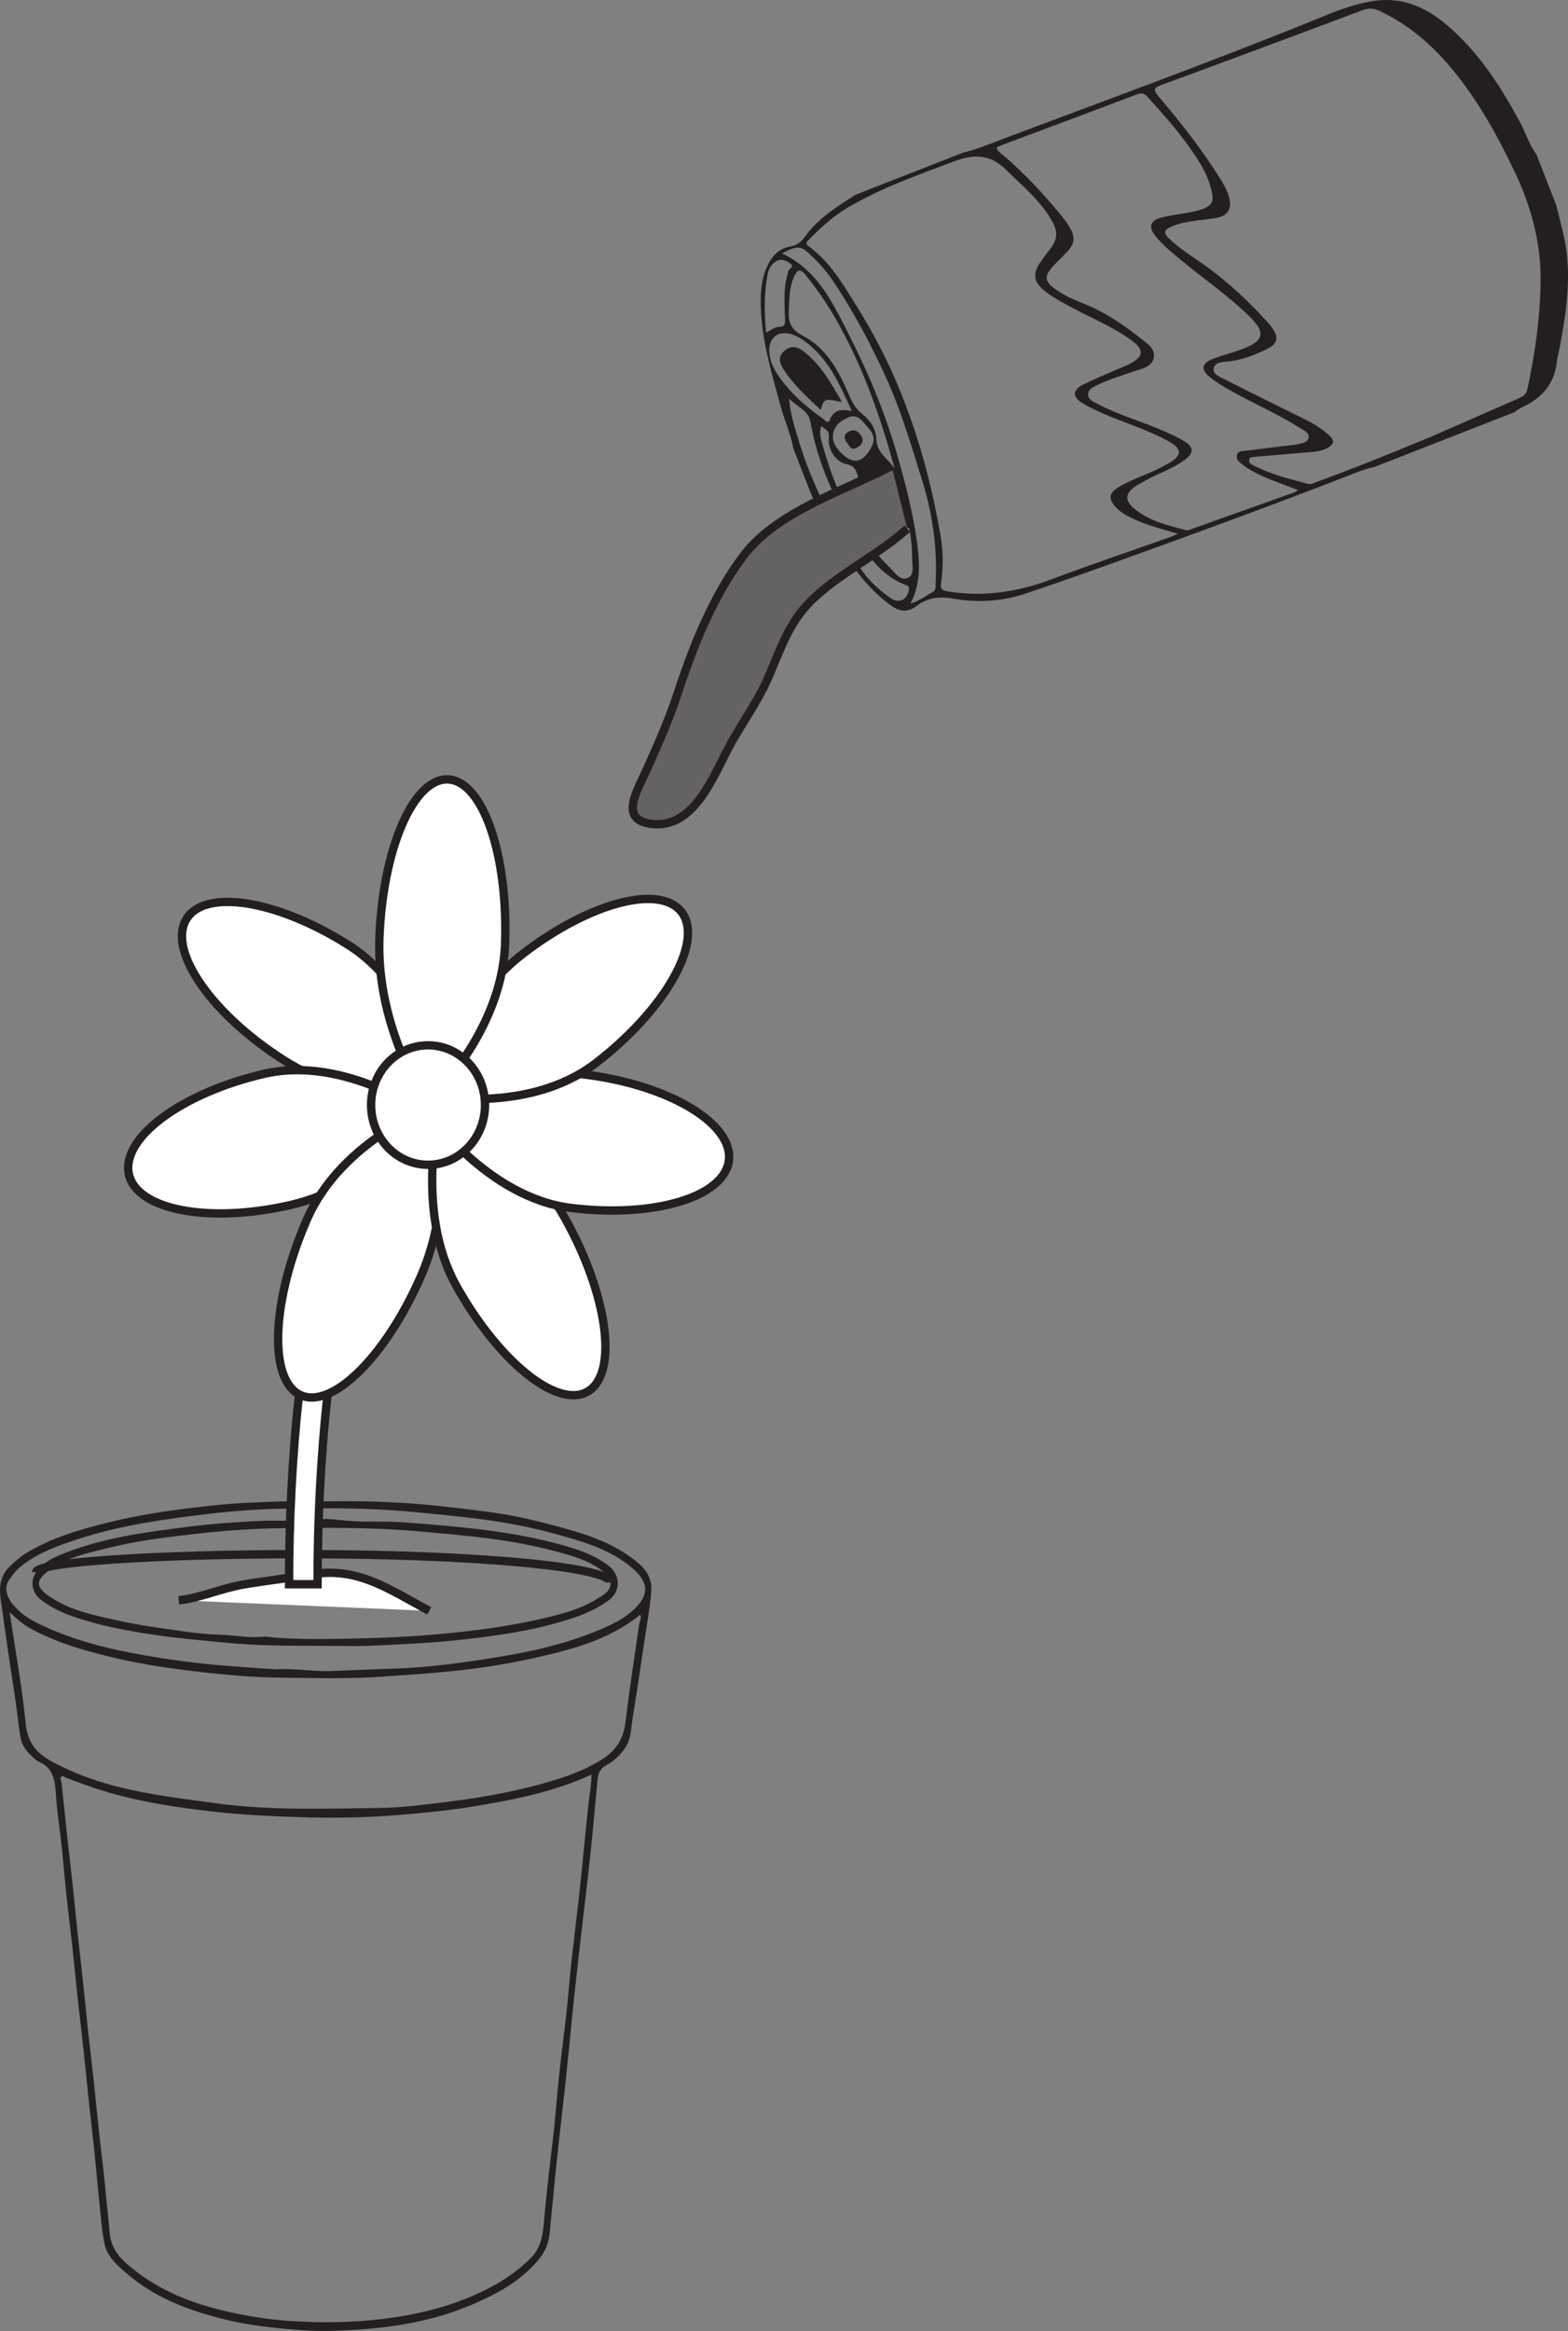 <?xml version="1.0" encoding="UTF-8"?>
<svg xmlns="http://www.w3.org/2000/svg" xmlns:xlink="http://www.w3.org/1999/xlink" width="187.714pt" height="278.867pt" viewBox="0 0 187.714 278.867" version="1.1">
<rect x="0" y="0" width="187.714" height="278.867" fill="#808080" stroke="none"/>
<defs>
<clipPath id="clip1">
  <path d="M 0 179 L 78 179 L 78 278.867 L 0 278.867 Z M 0 179 "/>
</clipPath>
<clipPath id="clip2">
  <path d="M 91 0 L 187.715 0 L 187.715 74 L 91 74 Z M 91 0 "/>
</clipPath>
</defs>
<g id="surface1">
<path style="fill:none;stroke-width:1;stroke-linecap:butt;stroke-linejoin:miter;stroke:rgb(13.73%,12.16%,12.549%);stroke-opacity:1;stroke-miterlimit:10;" d="M 0.001 0.001 C 0.001 1.879 -16.441 3.395 -36.761 3.395 " transform="matrix(1,0,0,-1,73.081,189.325)"/>
<path style="fill:none;stroke-width:1;stroke-linecap:butt;stroke-linejoin:miter;stroke:rgb(13.73%,12.16%,12.549%);stroke-opacity:1;stroke-miterlimit:10;" d="M -0.001 -0 C -0.001 1.187 14.308 2.148 31.987 2.148 " transform="matrix(1,0,0,-1,4.333,188.078)"/>
<g clip-path="url(#clip1)" clip-rule="nonzero">
<path style=" stroke:none;fill-rule:evenodd;fill:rgb(13.73%,12.16%,12.549%);fill-opacity:1;" d="M 33.094 199.707 C 31.316 199.609 29.246 199.449 27.18 199.289 C 23.785 199.031 20.418 198.586 17.059 197.992 C 13.359 197.336 9.707 196.473 6.195 194.965 C 4.473 194.223 2.727 193.461 1.438 191.809 C 0.695 190.859 0.527 189.785 1.113 188.965 C 1.555 188.34 2.039 187.738 2.637 187.281 C 4.699 185.688 7.051 184.875 9.391 184.113 C 14.434 182.469 19.629 181.746 24.824 181.129 C 27.914 180.758 31.027 180.539 34.133 180.484 C 39.125 180.395 44.121 180.391 49.113 180.852 C 51.844 181.102 54.562 181.363 57.281 181.707 C 60.59 182.133 63.859 182.754 67.082 183.672 C 70.062 184.523 73.07 185.395 75.609 187.523 C 77.719 189.293 77.742 190.824 75.871 192.566 C 74.652 193.703 73.188 194.391 71.699 195.012 C 66.613 197.148 61.305 198.035 55.98 198.801 C 52.938 199.238 49.863 199.547 46.801 199.641 C 44.32 199.711 41.84 199.848 39.359 199.918 C 37.359 199.977 35.383 199.574 33.094 199.707 M 1.156 192.879 C 2.047 193.703 2.742 194.32 3.531 194.754 C 6.812 196.586 10.332 197.539 13.867 198.375 C 17.336 199.191 20.855 199.672 24.375 200.07 C 27.496 200.422 30.641 200.684 33.777 200.707 C 37.828 200.746 41.879 200.879 45.938 200.574 C 48.676 200.371 51.406 200.203 54.145 199.922 C 57.375 199.598 60.574 199.105 63.758 198.395 C 68.281 197.387 72.773 196.277 76.633 193.188 C 76.859 193.594 76.578 193.891 76.531 194.223 C 75.977 198.148 75.348 202.062 74.887 206 C 74.645 208.051 73.727 209.395 72.262 210.359 C 70.473 211.535 68.527 212.305 66.543 212.914 C 62.336 214.219 58.055 215 53.723 215.543 C 51 215.879 48.27 216.254 45.547 216.289 C 38.961 216.375 32.367 216.625 25.797 215.727 C 23.328 215.395 20.863 215.082 18.406 214.656 C 14.672 214.012 10.992 213.098 7.508 211.395 C 5.484 210.406 3.406 209.484 3.082 206.223 C 2.648 201.832 1.84 197.492 1.156 192.879 M 70.801 212.297 C 70.801 213.285 70.668 214.09 70.566 214.875 C 70.289 217.059 70.098 219.246 69.875 221.438 C 69.684 223.316 69.508 225.191 69.297 227.074 C 69.008 229.633 68.684 232.191 68.402 234.758 C 68.188 236.742 68.039 238.73 67.824 240.711 C 67.539 243.277 67.199 245.832 66.922 248.395 C 66.648 251.004 66.477 253.629 66.156 256.234 C 65.746 259.555 65.375 262.883 65.078 266.227 C 64.938 267.77 64.582 269.133 63.496 270.191 C 62.008 271.648 60.371 272.781 58.598 273.707 C 56.059 275.031 53.418 275.945 50.695 276.578 C 48.195 277.16 45.68 277.492 43.133 277.68 C 40.375 277.879 37.645 277.855 34.887 277.68 C 32.062 277.504 29.293 277.055 26.527 276.379 C 22.383 275.371 18.473 273.746 15.082 270.738 C 14.051 269.816 13.242 268.688 13.113 266.992 C 12.973 265.113 12.73 263.238 12.562 261.359 C 12.371 259.273 12.082 257.199 11.859 255.117 C 11.652 253.211 11.477 251.293 11.27 249.383 C 11.043 247.305 10.789 245.227 10.562 243.145 C 10.359 241.23 10.176 239.316 9.969 237.41 C 9.746 235.289 9.496 233.176 9.27 231.062 C 9.062 229.113 8.883 227.168 8.672 225.219 C 8.449 223.168 8.199 221.129 7.977 219.086 C 7.77 217.137 7.586 215.188 7.363 213.242 C 7.336 213.016 7.137 212.77 7.332 212.574 C 7.516 212.383 7.711 212.602 7.91 212.68 C 9.109 213.133 10.312 213.586 11.527 213.984 C 16.105 215.488 20.809 216.188 25.523 216.727 C 28.828 217.109 32.156 217.27 35.477 217.383 C 39.469 217.523 43.469 217.477 47.445 217.156 C 50.406 216.918 53.367 216.641 56.32 216.172 C 58.926 215.75 61.512 215.289 64.078 214.633 C 66.34 214.047 68.574 213.344 70.801 212.297 M 39.832 179.609 C 37.203 179.609 35.445 179.555 33.691 179.621 C 31.098 179.719 28.496 179.789 25.914 180.062 C 21.488 180.527 17.066 181.102 12.719 182.199 C 9.43 183.031 6.148 183.965 3.133 185.812 C 2.406 186.254 1.758 186.828 1.133 187.434 C 0.121 188.406 -0.137 189.73 0.062 191.152 C 0.582 194.938 1.117 198.727 1.715 202.496 C 2 204.281 2.156 206.09 2.461 207.863 C 2.645 208.938 3.332 209.688 4.062 210.34 C 4.277 210.531 4.512 210.711 4.758 210.82 C 6.449 211.547 6.598 213.168 6.711 214.934 C 6.844 216.949 7.176 218.949 7.391 220.961 C 7.605 222.977 7.77 225.004 7.984 227.02 C 8.203 229.066 8.469 231.105 8.691 233.152 C 8.898 235.062 9.07 236.977 9.277 238.891 C 9.504 240.969 9.762 243.047 9.988 245.125 C 10.195 247 10.371 248.883 10.57 250.766 C 10.801 252.949 11.059 255.129 11.289 257.316 C 11.492 259.27 11.656 261.215 11.863 263.164 C 12.047 264.902 12.156 266.66 12.492 268.359 C 12.809 269.938 13.953 270.926 15.012 271.855 C 18.449 274.867 22.461 276.355 26.602 277.406 C 28.816 277.973 31.062 278.301 33.328 278.531 C 35.312 278.727 37.305 278.902 39.266 278.859 C 45.301 278.734 51.289 278.039 57 275.5 C 59.754 274.277 62.383 272.836 64.48 270.328 C 65.238 269.426 65.676 268.414 65.797 267.203 C 66.176 263.48 66.5 259.754 66.922 256.039 C 67.383 252.047 67.836 248.062 68.219 244.059 C 68.543 240.582 68.93 237.113 69.32 233.641 C 69.734 229.965 70.195 226.293 70.594 222.621 C 70.941 219.422 71.227 216.215 71.531 213.016 C 71.605 212.23 71.789 211.629 72.508 211.23 C 73.426 210.727 74.246 210.035 74.891 209.031 C 75.613 207.902 75.551 206.59 75.762 205.352 C 76.289 202.238 76.727 199.109 77.195 195.98 C 77.473 194.125 77.824 192.273 77.969 190.406 C 78.121 188.48 76.961 187.363 75.711 186.438 C 72.742 184.234 69.359 183.301 65.984 182.41 C 63.664 181.797 61.32 181.273 58.961 180.941 C 56.973 180.668 54.977 180.434 52.984 180.211 C 48.312 179.688 43.641 179.547 39.832 179.609 "/>
</g>
<path style=" stroke:none;fill-rule:evenodd;fill:rgb(13.73%,12.16%,12.549%);fill-opacity:1;" d="M 31.719 195.793 C 29.82 196 28.184 195.633 26.531 195.578 C 24.988 195.531 23.43 195.387 21.895 195.16 C 19.375 194.793 16.855 194.48 14.359 193.926 C 11.492 193.289 8.578 192.758 6.008 191.047 C 4.242 189.875 4.227 189.117 5.828 187.914 C 8.031 186.258 10.578 185.789 13.07 185.164 C 16.562 184.285 20.117 183.883 23.664 183.48 C 26.875 183.113 30.113 182.879 33.34 182.832 C 38.922 182.758 44.5 182.699 50.078 183.199 C 52.922 183.457 55.77 183.691 58.609 184.062 C 61.555 184.449 64.465 185.004 67.34 185.82 C 68.996 186.289 70.664 186.797 72.113 187.938 C 73.48 189.004 73.41 190.098 71.926 191.02 C 71.848 191.066 71.758 191.098 71.68 191.152 C 69.52 192.555 67.117 193.129 64.734 193.68 C 60.309 194.707 55.812 195.219 51.312 195.602 C 48.113 195.871 44.898 195.977 41.691 196.039 C 38.285 196.105 34.879 196.156 31.719 195.793 M 38.906 196.906 C 40.754 196.898 42.605 196.973 44.449 196.887 C 47.836 196.723 51.227 196.59 54.594 196.234 C 59.402 195.719 64.211 195.066 68.867 193.48 C 70.254 193 71.586 192.375 72.832 191.48 C 74.449 190.316 74.203 188.344 72.848 187.309 C 71.062 185.938 69.02 185.305 66.965 184.746 C 63.906 183.914 60.805 183.383 57.676 182.992 C 54.559 182.605 51.434 182.363 48.309 182.125 C 46.035 181.945 43.766 182.137 41.504 181.926 C 40.281 181.809 39.055 181.637 37.848 181.77 C 35.426 182.039 33 181.848 30.582 181.977 C 28 182.113 25.41 182.293 22.84 182.617 C 17.742 183.262 12.629 183.883 7.734 185.805 C 6.469 186.297 5.211 186.879 4.332 188.078 C 3.559 189.137 3.836 190.57 4.84 191.344 C 6.75 192.836 8.93 193.516 11.133 194.125 C 13.691 194.828 16.285 195.266 18.898 195.645 C 21.551 196.027 24.215 196.242 26.875 196.512 C 30.887 196.914 34.895 196.887 38.906 196.906 "/>
<path style="fill-rule:nonzero;fill:rgb(100%,100%,100%);fill-opacity:1;stroke-width:1;stroke-linecap:butt;stroke-linejoin:miter;stroke:rgb(13.73%,12.16%,12.549%);stroke-opacity:1;stroke-miterlimit:10;" d="M 0.002 -0 C -4.869 2.593 -8.557 5.332 -14.229 4.351 C -16.901 3.89 -19.818 3.578 -22.354 3.129 C -24.983 2.664 -27.447 1.535 -29.99 1.261 " transform="matrix(1,0,0,-1,51.389,192.714)"/>
<path style=" stroke:none;fill-rule:nonzero;fill:rgb(100%,100%,100%);fill-opacity:1;" d="M 34.605 189.527 L 38.016 189.527 C 38.016 173.953 39.605 159.32 42.492 148.332 C 46.73 132.188 51.602 132.004 51.648 132.004 L 51.648 130.215 C 49.707 130.215 43.805 130.215 39.109 148.09 C 36.207 159.156 34.605 173.871 34.605 189.527 "/>
<path style="fill:none;stroke-width:1;stroke-linecap:butt;stroke-linejoin:miter;stroke:rgb(13.73%,12.16%,12.549%);stroke-opacity:1;stroke-miterlimit:10;" d="M 0.002 0.002 L 3.412 0.002 C 3.412 15.576 5.002 30.209 7.889 41.197 C 12.127 57.341 16.998 57.525 17.045 57.525 L 17.045 59.314 C 15.103 59.314 9.201 59.314 4.506 41.439 C 1.603 30.373 0.002 15.658 0.002 0.002 Z M 0.002 0.002 " transform="matrix(1,0,0,-1,34.604,189.529)"/>
<path style=" stroke:none;fill-rule:nonzero;fill:rgb(100%,100%,100%);fill-opacity:1;" d="M 41.746 113.082 C 33.105 107.605 24.375 106.254 22.254 110.062 C 20.129 113.875 25.414 121.402 34.055 126.883 C 42.691 132.359 52.953 130.965 52.953 130.965 C 52.953 130.965 50.387 118.559 41.746 113.082 "/>
<path style="fill:none;stroke-width:1;stroke-linecap:butt;stroke-linejoin:miter;stroke:rgb(13.73%,12.16%,12.549%);stroke-opacity:1;stroke-miterlimit:10;" d="M 0.001 -0 C -8.64 5.476 -17.37 6.828 -19.491 3.019 C -21.616 -0.793 -16.331 -8.321 -7.691 -13.801 C 0.946 -19.278 11.208 -17.883 11.208 -17.883 C 11.208 -17.883 8.642 -5.477 0.001 -0 Z M 0.001 -0 " transform="matrix(1,0,0,-1,41.745,113.082)"/>
<path style=" stroke:none;fill-rule:nonzero;fill:rgb(100%,100%,100%);fill-opacity:1;" d="M 31.617 128.469 C 21.793 130.738 14.539 136.086 15.418 140.422 C 16.297 144.75 24.973 146.426 34.801 144.156 C 44.625 141.891 51.242 133.418 51.242 133.418 C 51.242 133.418 41.438 126.203 31.617 128.469 "/>
<path style="fill:none;stroke-width:1;stroke-linecap:butt;stroke-linejoin:miter;stroke:rgb(13.73%,12.16%,12.549%);stroke-opacity:1;stroke-miterlimit:10;" d="M 0.002 0.001 C -9.822 -2.269 -17.076 -7.617 -16.197 -11.952 C -15.319 -16.281 -6.643 -17.956 3.185 -15.687 C 13.01 -13.421 19.627 -4.949 19.627 -4.949 C 19.627 -4.949 9.822 2.266 0.002 0.001 Z M 0.002 0.001 " transform="matrix(1,0,0,-1,31.615,128.469)"/>
<path style=" stroke:none;fill-rule:nonzero;fill:rgb(100%,100%,100%);fill-opacity:1;" d="M 36.75 145.879 C 32.504 155.594 32.117 164.988 35.887 166.859 C 39.652 168.734 46.152 162.375 50.398 152.66 C 54.645 142.945 52.312 132.199 52.312 132.199 C 52.312 132.199 40.996 136.164 36.75 145.879 "/>
<path style="fill:none;stroke-width:1;stroke-linecap:butt;stroke-linejoin:miter;stroke:rgb(13.73%,12.16%,12.549%);stroke-opacity:1;stroke-miterlimit:10;" d="M -0 -0 C -4.246 -9.715 -4.633 -19.11 -0.863 -20.981 C 2.902 -22.856 9.402 -16.497 13.648 -6.782 C 17.894 2.933 15.562 13.679 15.562 13.679 C 15.562 13.679 4.246 9.714 -0 -0 Z M -0 -0 " transform="matrix(1,0,0,-1,36.75,145.879)"/>
<path style=" stroke:none;fill-rule:nonzero;fill:rgb(100%,100%,100%);fill-opacity:1;" d="M 54.656 153.883 C 59.82 163.078 66.898 168.688 70.465 166.41 C 74.031 164.133 72.738 154.832 67.574 145.633 C 62.406 136.438 52.758 132.473 52.758 132.473 C 52.758 132.473 49.492 144.688 54.656 153.883 "/>
<path style="fill:none;stroke-width:1;stroke-linecap:butt;stroke-linejoin:miter;stroke:rgb(13.73%,12.16%,12.549%);stroke-opacity:1;stroke-miterlimit:10;" d="M 0.001 -0 C 5.165 -9.196 12.243 -14.805 15.809 -12.528 C 19.376 -10.25 18.083 -0.95 12.919 8.25 C 7.751 17.445 -1.898 21.41 -1.898 21.41 C -1.898 21.41 -5.163 9.195 0.001 -0 Z M 0.001 -0 " transform="matrix(1,0,0,-1,54.655,153.882)"/>
<path style=" stroke:none;fill-rule:nonzero;fill:rgb(100%,100%,100%);fill-opacity:1;" d="M 68.312 144.504 C 78.293 145.746 86.781 143.191 87.266 138.789 C 87.75 134.383 80.043 129.801 70.059 128.559 C 60.078 127.312 51.242 133.043 51.242 133.043 C 51.242 133.043 58.328 143.258 68.312 144.504 "/>
<path style="fill:none;stroke-width:1;stroke-linecap:butt;stroke-linejoin:miter;stroke:rgb(13.73%,12.16%,12.549%);stroke-opacity:1;stroke-miterlimit:10;" d="M 0.002 -0 C 9.982 -1.243 18.471 1.312 18.955 5.714 C 19.439 10.121 11.732 14.703 1.748 15.945 C -8.233 17.191 -17.069 11.461 -17.069 11.461 C -17.069 11.461 -9.983 1.246 0.002 -0 Z M 0.002 -0 " transform="matrix(1,0,0,-1,68.311,144.504)"/>
<path style=" stroke:none;fill-rule:nonzero;fill:rgb(100%,100%,100%);fill-opacity:1;" d="M 71.371 127.152 C 79.516 120.871 84.145 112.867 81.711 109.273 C 79.27 105.684 70.691 107.863 62.547 114.148 C 54.402 120.426 51.531 131.023 51.531 131.023 C 51.531 131.023 63.227 133.434 71.371 127.152 "/>
<path style="fill:none;stroke-width:1;stroke-linecap:butt;stroke-linejoin:miter;stroke:rgb(13.73%,12.16%,12.549%);stroke-opacity:1;stroke-miterlimit:10;" d="M -0 -0 C 8.144 6.281 12.773 14.285 10.34 17.879 C 7.898 21.468 -0.68 19.289 -8.824 13.004 C -16.969 6.726 -19.84 -3.871 -19.84 -3.871 C -19.84 -3.871 -8.145 -6.282 -0 -0 Z M -0 -0 " transform="matrix(1,0,0,-1,71.371,127.152)"/>
<path style=" stroke:none;fill-rule:nonzero;fill:rgb(100%,100%,100%);fill-opacity:1;" d="M 60.465 112.941 C 60.844 102.23 57.781 93.41 53.629 93.246 C 49.473 93.078 45.797 101.629 45.418 112.34 C 45.043 123.051 51.102 131.988 51.102 131.988 C 51.102 131.988 60.09 123.652 60.465 112.941 "/>
<path style="fill:none;stroke-width:1;stroke-linecap:butt;stroke-linejoin:miter;stroke:rgb(13.73%,12.16%,12.549%);stroke-opacity:1;stroke-miterlimit:10;" d="M -0.001 -0 C 0.378 10.711 -2.685 19.531 -6.837 19.695 C -10.993 19.863 -14.669 11.312 -15.048 0.601 C -15.423 -10.11 -9.364 -19.047 -9.364 -19.047 C -9.364 -19.047 -0.376 -10.711 -0.001 -0 Z M -0.001 -0 " transform="matrix(1,0,0,-1,60.466,112.941)"/>
<path style=" stroke:none;fill-rule:nonzero;fill:rgb(100%,100%,100%);fill-opacity:1;" d="M 44.426 132.199 C 44.426 136.148 47.477 139.348 51.242 139.348 C 55.008 139.348 58.062 136.148 58.062 132.199 C 58.062 128.25 55.008 125.055 51.242 125.055 C 47.477 125.055 44.426 128.25 44.426 132.199 "/>
<path style="fill:none;stroke-width:1;stroke-linecap:butt;stroke-linejoin:miter;stroke:rgb(13.73%,12.16%,12.549%);stroke-opacity:1;stroke-miterlimit:10;" d="M 0.002 0.001 C 0.002 -3.949 3.053 -7.148 6.818 -7.148 C 10.584 -7.148 13.639 -3.949 13.639 0.001 C 13.639 3.95 10.584 7.145 6.818 7.145 C 3.053 7.145 0.002 3.95 0.002 0.001 Z M 0.002 0.001 " transform="matrix(1,0,0,-1,44.424,132.2)"/>
<g clip-path="url(#clip2)" clip-rule="nonzero">
<path style=" stroke:none;fill-rule:evenodd;fill:rgb(13.73%,12.16%,12.549%);fill-opacity:1;" d="M 101.375 50.023 C 102.105 49.582 102.816 49.84 103.336 50.484 C 103.992 51.293 105.012 52.02 104.406 53.305 C 103.379 55.473 102.059 55.688 100.488 53.961 C 100.418 53.883 100.355 53.793 100.285 53.711 C 99.215 52.422 99.668 50.746 101.375 50.023 M 91.707 39.793 C 91.492 37.379 91.461 35.082 91.906 32.781 C 92.02 32.195 92.297 31.672 92.824 31.32 C 93.461 30.898 94.023 31.109 94.566 31.496 C 95.199 31.941 94.422 32.129 94.363 32.445 C 94.27 32.941 94.105 33.434 94.031 33.93 C 93.828 35.305 93.93 36.68 93.98 38.051 C 94 38.629 94.07 39.102 93.18 39.109 C 92.754 39.113 92.32 39.492 91.707 39.793 M 101.98 49.191 C 100.664 48.883 99.797 49.043 99.336 50.238 C 99.129 50.773 98.75 50.254 98.555 50.117 C 96.887 48.93 95.312 47.641 94.027 46.059 C 93.066 44.875 92.164 43.648 92.102 42.027 C 92.035 40.375 93.156 39.508 94.773 39.988 C 95.566 40.227 96.219 40.703 96.84 41.211 C 99.34 43.27 100.59 46.109 101.98 49.191 M 94.469 47.664 C 95.289 48.629 96.766 49.051 97.004 50.406 C 97.891 55.441 100.008 59.992 102.598 64.32 C 104.023 66.703 105.684 68.988 108.531 70.023 C 108.809 70.125 108.848 70.23 108.816 70.484 C 108.664 71.75 107.621 72.27 106.594 71.543 C 105.188 70.543 103.895 69.387 102.984 67.941 C 99.977 63.148 97.27 58.207 95.633 52.762 C 95.137 51.105 94.586 49.461 94.469 47.664 M 98.309 50.984 C 99.266 51.637 99.266 51.637 99.211 52.562 C 99.141 53.758 100.055 55.293 101.324 55.531 C 102.441 55.738 102.535 56.422 102.77 57.215 C 103.352 59.191 104.004 61.156 105.062 62.934 C 106.215 64.867 107.105 64.906 108.613 63.207 C 108.645 63.172 108.719 63.168 108.828 63.133 C 109.09 64.348 109.207 65.57 109.195 66.793 C 109.188 67.625 109.551 68.812 108.609 69.168 C 107.73 69.496 107.102 68.469 106.492 67.871 C 102.273 63.723 99.945 58.562 98.406 52.992 C 98.238 52.391 98.051 51.746 98.309 50.984 M 107.102 56.074 C 106.359 54.906 104.949 54.195 104.91 52.535 C 104.883 51.305 104.176 50.27 103.191 49.5 C 102.391 48.867 101.969 48.043 101.582 47.125 C 100.395 44.336 98.938 41.633 96.109 40.172 C 94.664 39.426 94.348 38.539 94.43 37.125 C 94.512 35.742 94.477 34.352 95.086 33.055 C 95.488 32.18 95.824 32.148 96.414 32.867 C 98 34.809 99.383 36.895 100.574 39.082 C 103.504 44.438 105.504 50.172 107.102 56.074 M 108.996 72.215 C 110.195 69.871 110.121 67.566 109.832 65.262 C 109.395 61.773 108.527 58.379 107.582 55.004 C 106.156 49.941 104.188 45.082 101.812 40.406 C 99.828 36.508 98.023 32.375 93.605 30.312 C 95.602 29.32 95.875 29.34 97.312 30.758 C 98.16 31.598 98.965 32.484 99.637 33.477 C 102.23 37.328 104.387 41.414 106.277 45.633 C 107.949 49.367 109.082 53.301 110.312 57.195 C 111.602 61.281 112.25 65.488 112.004 69.816 C 111.984 70.168 112.098 70.578 111.691 70.805 C 110.867 71.273 110.105 71.867 108.996 72.215 M 119.316 17.652 C 119.445 17.582 119.57 17.496 119.707 17.445 C 125.184 15.395 130.672 13.355 136.141 11.277 C 136.789 11.031 137.102 11.293 137.461 11.684 C 138.969 13.352 140.477 15.02 141.809 16.824 C 143.188 18.691 144.539 20.578 145.066 22.895 C 145.348 24.137 145.078 24.637 143.824 25.055 C 143.262 25.246 142.668 25.359 142.082 25.469 C 141.055 25.668 140.004 25.77 138.996 26.039 C 137.711 26.383 137.465 27.125 138.254 28.148 C 139.027 29.156 140.016 29.973 140.992 30.793 C 143.859 33.207 147.008 35.301 149.672 37.949 C 151.543 39.809 151.297 40.816 148.715 41.766 C 147.555 42.188 146.348 42.496 145.195 42.941 C 143.848 43.465 143.73 44.211 144.816 45.098 C 145.809 45.906 146.941 46.52 148.066 47.137 C 150.578 48.504 153.219 49.66 155.625 51.203 C 156.09 51.504 156.828 51.781 156.629 52.445 C 156.445 53.062 155.668 53.039 155.105 53.199 C 155 53.23 154.883 53.223 154.77 53.238 C 152.918 53.461 151.062 53.672 149.215 53.914 C 148.797 53.969 148.219 53.895 148.082 54.441 C 147.949 54.973 148.383 55.309 148.758 55.594 C 149.988 56.531 151.414 57.129 152.871 57.668 C 153.676 57.965 154.473 58.277 155.391 58.625 C 155.129 58.793 155.047 58.871 154.949 58.902 C 150.816 60.383 146.688 61.855 142.555 63.328 C 142.383 63.387 142.172 63.477 142.016 63.434 C 139.797 62.848 137.531 62.336 135.758 60.82 C 134.594 59.824 134.699 58.996 136.016 58.121 C 136.355 57.895 136.727 57.711 137.086 57.512 C 138.652 56.633 140.395 56.086 141.848 55 C 142.938 54.188 142.934 53.492 141.801 52.805 C 141.086 52.367 140.312 52.012 139.543 51.664 C 136.863 50.449 133.973 49.699 131.375 48.305 C 130.902 48.047 130.277 47.84 130.27 47.211 C 130.262 46.516 130.941 46.273 131.461 46.023 C 132.883 45.34 134.398 44.898 135.887 44.383 C 136.75 44.086 137.848 43.887 138.105 42.895 C 138.395 41.77 137.402 41.145 136.648 40.547 C 134.559 38.891 132.367 37.383 129.844 36.367 C 128.516 35.832 127.176 35.277 126.051 34.379 C 125.141 33.648 125.055 33.066 125.812 32.152 C 126.375 31.469 127.047 30.871 127.664 30.223 C 128.645 29.199 128.77 28.449 128.094 27.266 C 127.77 26.707 127.383 26.172 126.965 25.676 C 124.859 23.133 122.617 20.715 120.09 18.555 C 119.797 18.305 119.406 18.113 119.316 17.652 M 141.016 63.859 C 140.605 64.043 140.441 64.129 140.273 64.188 C 135.469 65.891 130.637 67.523 125.859 69.312 C 121.801 70.836 117.707 71.449 113.445 70.754 C 112.801 70.648 112.559 70.484 112.656 69.805 C 112.938 67.883 112.918 65.953 112.594 64.059 C 110.945 54.496 107.984 45.395 102.848 37.109 C 101.125 34.336 99.508 31.422 96.75 29.41 C 96.371 29.133 96.57 28.938 96.793 28.715 C 98.238 27.262 99.738 25.863 101.527 24.812 C 105.488 22.488 109.797 20.969 114.082 19.352 C 116.652 18.383 118.535 18.422 120.5 20.367 C 122.512 22.363 124.734 24.133 126.078 26.688 C 126.609 27.703 126.57 28.617 125.895 29.551 C 125.418 30.211 124.898 30.844 124.453 31.523 C 123.648 32.75 123.77 33.672 124.844 34.617 C 125.641 35.316 126.57 35.832 127.5 36.355 C 130.184 37.863 133.105 38.969 135.586 40.809 C 136.977 41.84 136.879 42.664 135.312 43.504 C 135.082 43.625 134.836 43.723 134.598 43.828 C 132.98 44.531 131.348 45.195 129.758 45.957 C 128.363 46.629 128.328 47.484 129.629 48.258 C 130.348 48.688 131.113 49.051 131.887 49.398 C 134.57 50.594 137.441 51.402 140.008 52.859 C 141.512 53.715 141.504 54.473 140.004 55.379 C 139.812 55.496 139.598 55.574 139.402 55.688 C 137.621 56.73 135.574 57.234 133.824 58.344 C 132.812 58.984 132.691 59.582 133.418 60.496 C 134.02 61.254 134.875 61.691 135.746 62.098 C 137.348 62.848 139.066 63.281 141.016 63.859 M 171.355 52.234 C 165.719 54.559 161.719 56.168 157.664 57.641 C 157.316 57.766 156.98 57.992 156.59 57.887 C 154.375 57.293 152.137 56.762 150.098 55.695 C 149.824 55.551 149.445 55.387 149.551 54.984 C 149.645 54.629 150.027 54.668 150.312 54.645 C 152.43 54.457 154.551 54.289 156.668 54.105 C 157.449 54.035 158.234 53.988 158.941 53.578 C 159.652 53.172 159.828 52.727 159.168 52.129 C 158.324 51.367 157.387 50.742 156.359 50.234 C 153.133 48.637 149.898 47.051 146.691 45.418 C 146.102 45.113 145.148 44.789 145.285 44.078 C 145.438 43.277 146.473 43.305 147.18 43.227 C 148.773 43.043 150.227 42.461 151.645 41.77 C 152.926 41.145 153.117 40.438 152.363 39.324 C 152.223 39.113 152.074 38.906 151.902 38.719 C 149.645 36.203 147.188 33.887 144.434 31.879 C 142.961 30.805 141.367 29.879 140.043 28.625 C 139.188 27.816 139.312 27.469 140.445 27.027 C 142.152 26.363 143.969 26.379 145.727 26.043 C 146.895 25.82 147.434 25.023 147.211 23.902 C 147.008 22.883 146.477 22.012 145.941 21.164 C 143.801 17.758 141.305 14.609 138.703 11.539 C 138.137 10.863 138.012 10.543 139.062 10.156 C 147.094 7.215 155.105 4.227 163.113 1.219 C 163.895 0.926 164.52 1 165.227 1.336 C 168.715 2.996 171.527 5.453 173.922 8.363 C 176.949 12.051 179.258 16.195 181.297 20.473 C 183.254 24.586 184.473 28.902 184.434 33.547 C 184.395 37.93 183.777 42.242 182.859 46.535 C 182.719 47.195 182.309 47.438 181.781 47.668 C 177.762 49.426 173.742 51.188 171.355 52.234 M 94.988 53.707 C 95.73 55.594 96.469 57.48 97.207 59.367 C 98.078 60.98 98.914 62.613 99.836 64.199 C 101.582 67.211 103.543 70.062 106.379 72.23 C 107.445 73.043 108.457 73.469 109.746 72.484 C 111.043 71.496 112.469 71.316 114.133 71.617 C 117 72.133 119.934 71.961 122.758 71.016 C 126.484 69.77 130.195 68.461 133.898 67.125 C 142.891 63.887 151.863 60.605 160.777 57.152 C 161.992 56.684 163.191 56.141 164.488 55.887 C 170.078 53.703 175.668 51.516 181.258 49.328 C 181.602 49.113 181.926 48.852 182.293 48.684 C 184.656 47.594 186.098 45.875 186.375 43.305 C 186.438 42.691 186.625 42.09 186.738 41.48 C 187.543 37.164 188.18 32.84 187.266 28.504 C 186.98 27.168 186.621 25.844 186.297 24.516 L 183.926 18.453 C 183.039 17.285 182.648 15.871 181.961 14.605 C 179.59 10.23 176.934 6.09 173.02 2.836 C 170.438 0.699 167.59 -0.453 164.117 0.168 C 162.305 0.488 160.559 1.086 158.859 1.781 C 145.145 7.379 131.211 12.402 117.355 17.645 C 116.66 17.906 115.934 18.078 115.219 18.293 C 110.957 19.961 106.691 21.625 102.43 23.293 C 102.117 23.492 101.812 23.691 101.5 23.891 C 99.578 25.125 97.703 26.43 96.379 28.309 C 95.91 28.965 95.371 29.355 94.59 29.496 C 93.285 29.723 92.488 30.555 91.941 31.668 C 91.117 33.336 91.012 35.109 91.082 36.891 C 91.242 40.902 92.395 44.707 93.434 48.535 C 93.906 50.273 94.676 51.918 94.988 53.707 "/>
</g>
<path style=" stroke:none;fill-rule:evenodd;fill:rgb(13.73%,12.16%,12.549%);fill-opacity:1;" d="M 98.246 49.039 C 98.664 47.652 98.664 47.652 100.805 48.109 C 99.477 45.82 98.262 43.602 96.172 42.016 C 95.457 41.469 94.656 41.258 93.863 42.008 C 93.059 42.766 93.355 43.488 93.84 44.242 C 95.02 46.082 96.648 47.516 98.246 49.039 "/>
<path style=" stroke:none;fill-rule:evenodd;fill:rgb(13.73%,12.16%,12.549%);fill-opacity:1;" d="M 101.293 52.832 C 101.645 53.16 101.77 53.988 102.578 53.555 C 103.082 53.285 103.48 52.832 103.141 52.219 C 102.82 51.645 102.336 51.262 101.613 51.629 C 101.105 51.887 100.965 52.301 101.293 52.832 "/>
<path style="fill-rule:nonzero;fill:rgb(39.61%,38.512%,38.785%);fill-opacity:1;stroke-width:1;stroke-linecap:butt;stroke-linejoin:miter;stroke:rgb(13.73%,12.16%,12.549%);stroke-opacity:1;stroke-miterlimit:10;" d="M -0 0.002 C -5.762 -2.998 -13.703 -5.416 -17.719 -10.709 C -21.379 -15.541 -23.754 -21.53 -25.617 -27.194 C -26.625 -30.268 -27.934 -33.209 -29.289 -36.241 C -30.461 -38.858 -32.703 -42.327 -28.75 -42.815 C -23.637 -43.44 -21.356 -37.08 -19.383 -33.436 C -17.922 -30.741 -16.203 -28.452 -14.914 -25.608 C -13.629 -22.772 -12.703 -19.705 -10.617 -17.178 C -7.531 -13.448 -1.957 -10.94 1.875 -7.498 " transform="matrix(1,0,0,-1,106.746,55.755)"/>
</g>
</svg>
